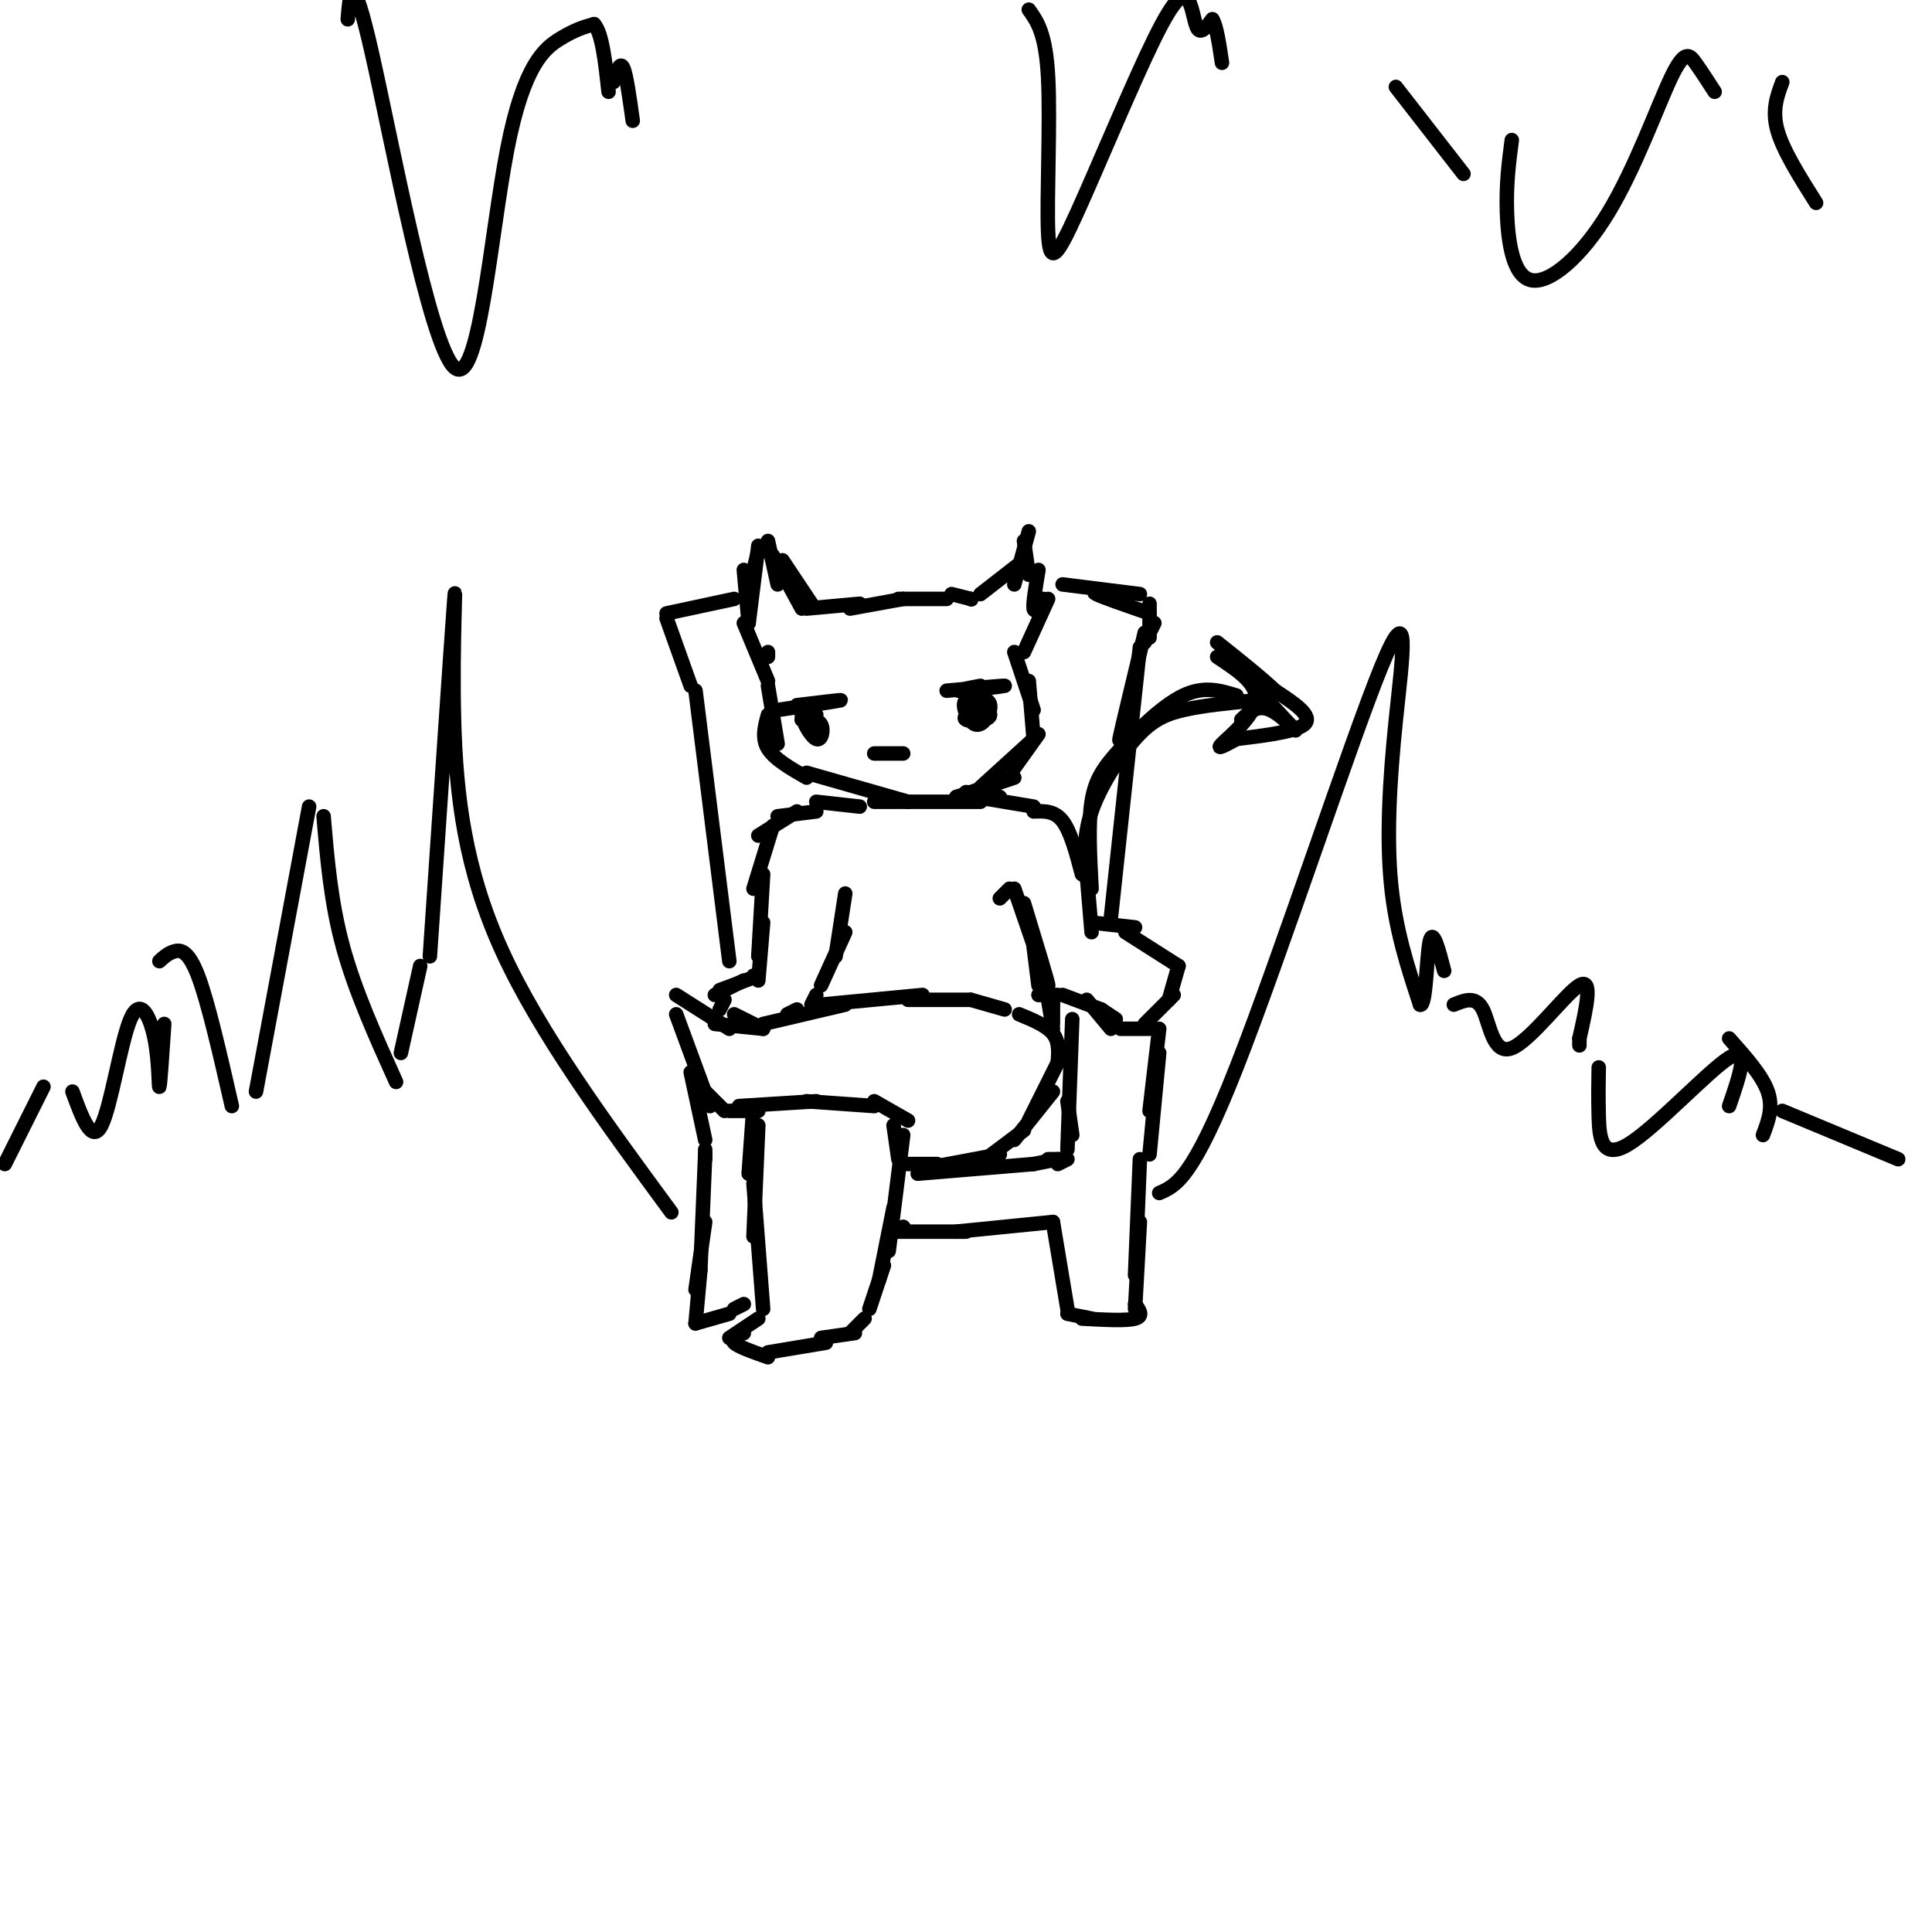 <svg viewBox='0 0 400 400' version='1.1' xmlns='http://www.w3.org/2000/svg' xmlns:xlink='http://www.w3.org/1999/xlink'><g fill='none' stroke='rgb(0,0,0)' stroke-width='3' stroke-linecap='round' stroke-linejoin='round'><path d='M140,210c0.000,0.000 7.000,19.000 7,19'/><path d='M146,226c0.000,0.000 4.000,4.000 4,4'/><path d='M140,206c0.000,0.000 11.000,7.000 11,7'/><path d='M148,212c0.000,0.000 10.000,1.000 10,1'/><path d='M158,212c0.000,0.000 17.000,-4.000 17,-4'/><path d='M170,208c0.000,0.000 21.000,-2.000 21,-2'/><path d='M188,207c0.000,0.000 13.000,0.000 13,0'/><path d='M201,207c0.000,0.000 7.000,2.000 7,2'/><path d='M211,210c2.833,1.167 5.667,2.333 7,4c1.333,1.667 1.167,3.833 1,6'/><path d='M220,218c0.000,0.000 -7.000,14.000 -7,14'/><path d='M218,226c0.000,0.000 -8.000,10.000 -8,10'/><path d='M212,234c0.000,0.000 -8.000,6.000 -8,6'/><path d='M207,239c0.000,0.000 -16.000,3.000 -16,3'/><path d='M194,241c0.000,0.000 -6.000,0.000 -6,0'/><path d='M188,232c0.000,0.000 -7.000,-4.000 -7,-4'/><path d='M181,229c0.000,0.000 -14.000,-1.000 -14,-1'/><path d='M169,228c0.000,0.000 -16.000,1.000 -16,1'/><path d='M157,230c0.000,0.000 -6.000,0.000 -6,0'/><path d='M156,229c0.000,0.000 -1.000,14.000 -1,14'/><path d='M157,233c0.000,0.000 -1.000,23.000 -1,23'/><path d='M156,245c0.000,0.000 2.000,26.000 2,26'/><path d='M185,233c0.000,0.000 1.000,7.000 1,7'/><path d='M187,235c0.000,0.000 -3.000,24.000 -3,24'/><path d='M185,250c0.000,0.000 -3.000,15.000 -3,15'/><path d='M183,262c0.000,0.000 -3.000,9.000 -3,9'/><path d='M157,273c0.000,0.000 -6.000,4.000 -6,4'/><path d='M154,276c-1.417,0.583 -2.833,1.167 -2,2c0.833,0.833 3.917,1.917 7,3'/><path d='M159,280c0.000,0.000 12.000,-2.000 12,-2'/><path d='M170,277c0.000,0.000 7.000,-1.000 7,-1'/><path d='M176,276c0.000,0.000 3.000,-3.000 3,-3'/><path d='M214,168c2.167,-0.083 4.333,-0.167 6,2c1.667,2.167 2.833,6.583 4,11'/><path d='M225,181c0.000,0.000 1.000,12.000 1,12'/><path d='M226,191c0.000,0.000 9.000,1.000 9,1'/><path d='M233,193c0.000,0.000 11.000,7.000 11,7'/><path d='M244,200c0.000,0.000 -2.000,7.000 -2,7'/><path d='M243,206c0.000,0.000 -6.000,6.000 -6,6'/><path d='M238,213c0.000,0.000 -6.000,0.000 -6,0'/><path d='M231,211c0.000,0.000 -3.000,-2.000 -3,-2'/><path d='M230,213c0.000,0.000 -5.000,-6.000 -5,-6'/><path d='M228,209c0.000,0.000 -8.000,-3.000 -8,-3'/><path d='M219,206c0.000,0.000 -4.000,0.000 -4,0'/><path d='M215,204c0.000,0.000 -1.000,-8.000 -1,-8'/><path d='M212,187c2.667,8.750 5.333,17.500 5,17c-0.333,-0.500 -3.667,-10.250 -7,-20'/><path d='M209,184c0.000,0.000 -2.000,2.000 -2,2'/><path d='M169,168c0.000,0.000 -8.000,1.000 -8,1'/><path d='M165,168c0.000,0.000 -8.000,5.000 -8,5'/><path d='M160,171c0.000,0.000 -4.000,13.000 -4,13'/><path d='M158,181c0.000,0.000 -1.000,17.000 -1,17'/><path d='M158,191c0.000,0.000 -1.000,12.000 -1,12'/><path d='M157,202c0.000,0.000 -1.000,0.000 -1,0'/><path d='M157,202c0.000,0.000 -8.000,3.000 -8,3'/><path d='M154,203c0.000,0.000 -6.000,3.000 -6,3'/><path d='M150,207c0.000,0.000 -1.000,2.000 -1,2'/><path d='M152,210c0.000,0.000 6.000,3.000 6,3'/><path d='M163,210c0.000,0.000 2.000,-1.000 2,-1'/><path d='M175,185c0.000,0.000 -2.000,13.000 -2,13'/><path d='M175,193c0.000,0.000 -5.000,11.000 -5,11'/><path d='M169,206c0.000,0.000 -1.000,2.000 -1,2'/><path d='M218,207c0.000,0.000 0.000,1.000 0,1'/><path d='M217,207c0.000,0.000 1.000,6.000 1,6'/><path d='M218,208c0.000,0.000 0.000,4.000 0,4'/><path d='M169,166c0.000,0.000 9.000,1.000 9,1'/><path d='M214,167c0.000,0.000 -12.000,-2.000 -12,-2'/><path d='M207,165c0.000,0.000 -7.000,-1.000 -7,-1'/><path d='M202,165c0.000,0.000 -4.000,0.000 -4,0'/><path d='M167,160c0.000,0.000 21.000,6.000 21,6'/><path d='M181,166c0.000,0.000 22.000,0.000 22,0'/><path d='M198,165c0.000,0.000 12.000,-4.000 12,-4'/><path d='M203,163c0.000,0.000 11.000,-10.000 11,-10'/><path d='M210,159c0.000,0.000 5.000,-7.000 5,-7'/><path d='M214,153c0.000,0.000 -1.000,-12.000 -1,-12'/><path d='M167,161c-3.333,-1.917 -6.667,-3.833 -8,-6c-1.333,-2.167 -0.667,-4.583 0,-7'/><path d='M161,154c0.000,0.000 -2.000,-12.000 -2,-12'/><path d='M214,147c0.000,0.000 -4.000,-12.000 -4,-12'/><path d='M212,135c0.000,0.000 5.000,-11.000 5,-11'/><path d='M216,124c-0.917,1.500 -1.833,3.000 -2,2c-0.167,-1.000 0.417,-4.500 1,-8'/><path d='M358,215c3.417,3.833 6.833,7.667 8,11c1.167,3.333 0.083,6.167 -1,9'/><path d='M210,121c0.000,0.000 3.000,-11.000 3,-11'/><path d='M212,116c0.000,0.000 -9.000,7.000 -9,7'/><path d='M212,112c0.000,0.000 1.000,7.000 1,7'/><path d='M159,135c0.000,0.000 0.000,1.000 0,1'/><path d='M159,141c0.000,0.000 -5.000,-12.000 -5,-12'/><path d='M155,129c0.000,0.000 -1.000,-11.000 -1,-11'/><path d='M157,114c0.000,0.000 -2.000,8.000 -2,8'/><path d='M155,129c0.000,0.000 2.000,-16.000 2,-16'/><path d='M159,112c0.000,0.000 2.000,9.000 2,9'/><path d='M160,115c0.000,0.000 6.000,11.000 6,11'/><path d='M162,116c0.000,0.000 6.000,9.000 6,9'/><path d='M167,126c0.000,0.000 11.000,-1.000 11,-1'/><path d='M176,126c0.000,0.000 11.000,-2.000 11,-2'/><path d='M186,124c0.000,0.000 10.000,0.000 10,0'/><path d='M197,123c0.000,0.000 4.000,1.000 4,1'/><path d='M201,124c0.000,0.000 0.100,0.100 0.1,0.1'/><path d='M203,146c-1.994,1.242 -3.988,2.483 -3,3c0.988,0.517 4.957,0.308 5,-1c0.043,-1.308 -3.839,-3.715 -5,-3c-1.161,0.715 0.400,4.553 2,5c1.600,0.447 3.238,-2.495 3,-4c-0.238,-1.505 -2.354,-1.573 -3,-1c-0.646,0.573 0.177,1.786 1,3'/><path d='M203,148c0.167,0.333 0.083,-0.333 0,-1'/><path d='M169,148c-1.554,-0.649 -3.107,-1.298 -3,0c0.107,1.298 1.875,4.542 3,5c1.125,0.458 1.607,-1.869 1,-3c-0.607,-1.131 -2.304,-1.065 -4,-1'/><path d='M166,149c0.000,0.167 2.000,1.083 4,2'/><path d='M161,147c6.167,-0.917 12.333,-1.833 13,-2c0.667,-0.167 -4.167,0.417 -9,1'/><path d='M196,143c6.156,-0.556 12.311,-1.111 12,-1c-0.311,0.111 -7.089,0.889 -9,1c-1.911,0.111 1.044,-0.444 4,-1'/><path d='M181,156c0.000,0.000 6.000,0.000 6,0'/><path d='M240,213c0.000,0.000 -2.000,17.000 -2,17'/><path d='M240,218c0.000,0.000 -2.000,21.000 -2,21'/><path d='M222,211c0.000,0.000 -1.000,27.000 -1,27'/><path d='M221,228c0.000,0.000 1.000,7.000 1,7'/><path d='M190,243c0.000,0.000 24.000,-2.000 24,-2'/><path d='M214,241c0.000,0.000 5.000,-1.000 5,-1'/><path d='M217,240c0.000,0.000 3.000,0.000 3,0'/><path d='M221,240c0.000,0.000 -2.000,1.000 -2,1'/><path d='M143,222c0.000,0.000 3.000,14.000 3,14'/><path d='M146,238c0.000,0.000 0.000,2.000 0,2'/><path d='M146,239c0.000,0.000 -1.000,24.000 -1,24'/><path d='M146,253c0.000,0.000 -2.000,14.000 -2,14'/><path d='M145,263c0.000,0.000 -1.000,11.000 -1,11'/><path d='M144,274c0.000,0.000 7.000,-2.000 7,-2'/><path d='M236,240c0.000,0.000 -1.000,24.000 -1,24'/><path d='M236,253c0.000,0.000 -1.000,18.000 -1,18'/><path d='M235,270c0.917,1.250 1.833,2.500 0,3c-1.833,0.500 -6.417,0.250 -11,0'/><path d='M226,273c0.000,0.000 -5.000,-1.000 -5,-1'/><path d='M221,271c0.000,0.000 -3.000,-18.000 -3,-18'/><path d='M218,253c0.000,0.000 -20.000,2.000 -20,2'/><path d='M200,255c0.000,0.000 -15.000,0.000 -15,0'/><path d='M187,254c0.000,0.000 0.100,0.100 0.1,0.1'/><path d='M152,271c0.000,0.000 2.000,-1.000 2,-1'/><path d='M230,190c0.000,0.000 6.000,-56.000 6,-56'/><path d='M233,149c-0.833,3.000 -1.667,6.000 -1,3c0.667,-3.000 2.833,-12.000 5,-21'/><path d='M151,199c0.000,0.000 -7.000,-56.000 -7,-56'/><path d='M143,142c0.000,0.000 -5.000,-14.000 -5,-14'/><path d='M138,127c0.000,0.000 14.000,-3.000 14,-3'/><path d='M220,121c0.000,0.000 16.000,2.000 16,2'/><path d='M230,123c-2.167,-0.333 -4.333,-0.667 -3,0c1.333,0.667 6.167,2.333 11,4'/><path d='M238,125c0.000,0.000 0.000,7.000 0,7'/><path d='M239,129c0.000,0.000 -2.000,4.000 -2,4'/><path d='M240,247c3.474,-1.488 6.947,-2.976 16,-26c9.053,-23.024 23.684,-67.584 30,-83c6.316,-15.416 4.316,-1.689 3,11c-1.316,12.689 -1.947,24.340 -1,34c0.947,9.660 3.474,17.330 6,25'/><path d='M294,208c1.244,0.733 1.356,-9.933 2,-13c0.644,-3.067 1.822,1.467 3,6'/><path d='M301,208c2.274,-0.935 4.548,-1.869 6,1c1.452,2.869 2.083,9.542 6,8c3.917,-1.542 11.119,-11.298 14,-13c2.881,-1.702 1.440,4.649 0,11'/><path d='M327,215c0.000,2.000 0.000,1.500 0,1'/><path d='M331,221c-0.054,2.952 -0.107,5.905 0,10c0.107,4.095 0.375,9.333 6,6c5.625,-3.333 16.607,-15.238 21,-18c4.393,-2.762 2.196,3.619 0,10'/><path d='M369,230c0.000,0.000 24.000,10.000 24,10'/><path d='M139,251c-13.631,-18.542 -27.262,-37.083 -35,-54c-7.738,-16.917 -9.583,-32.208 -10,-48c-0.417,-15.792 0.595,-32.083 0,-24c-0.595,8.083 -2.798,40.542 -5,73'/><path d='M87,200c0.000,0.000 -4.000,18.000 -4,18'/><path d='M82,224c-4.250,-9.417 -8.500,-18.833 -11,-28c-2.500,-9.167 -3.250,-18.083 -4,-27'/><path d='M64,167c0.000,0.000 -11.000,59.000 -11,59'/><path d='M48,229c-2.467,-10.800 -4.933,-21.600 -7,-27c-2.067,-5.400 -3.733,-5.400 -5,-5c-1.267,0.400 -2.133,1.200 -3,2'/><path d='M34,212c-0.423,6.319 -0.845,12.638 -1,13c-0.155,0.362 -0.041,-5.233 -1,-10c-0.959,-4.767 -2.989,-8.707 -5,-4c-2.011,4.707 -4.003,18.059 -6,22c-1.997,3.941 -3.998,-1.530 -6,-7'/><path d='M9,225c0.000,0.000 -8.000,16.000 -8,16'/><path d='M72,4c0.445,-5.587 0.890,-11.174 5,7c4.110,18.174 11.885,60.108 17,65c5.115,4.892 7.569,-27.260 11,-45c3.431,-17.740 7.837,-21.069 11,-23c3.163,-1.931 5.081,-2.466 7,-3'/><path d='M123,5c1.667,1.833 2.333,7.917 3,14'/><path d='M127,17c0.667,-2.167 1.333,-4.333 2,-3c0.667,1.333 1.333,6.167 2,11'/><path d='M213,2c1.757,2.443 3.514,4.887 4,14c0.486,9.113 -0.299,24.896 0,32c0.299,7.104 1.682,5.528 6,-4c4.318,-9.528 11.570,-27.007 16,-36c4.430,-8.993 6.039,-9.498 7,-8c0.961,1.498 1.275,4.999 2,6c0.725,1.001 1.863,-0.500 3,-2'/><path d='M251,4c0.833,1.167 1.417,5.083 2,9'/><path d='M289,18c0.000,0.000 14.000,18.000 14,18'/><path d='M313,29c-0.600,4.548 -1.200,9.096 -1,15c0.200,5.904 1.200,13.165 5,14c3.800,0.835 10.400,-4.756 16,-14c5.600,-9.244 10.200,-22.143 13,-28c2.800,-5.857 3.800,-4.674 5,-3c1.200,1.674 2.600,3.837 4,6'/><path d='M369,17c-1.083,2.917 -2.167,5.833 -1,10c1.167,4.167 4.583,9.583 8,15'/><path d='M226,184c-0.357,-6.690 -0.714,-13.381 0,-18c0.714,-4.619 2.500,-7.167 6,-11c3.500,-3.833 8.714,-8.952 13,-11c4.286,-2.048 7.643,-1.024 11,0'/><path d='M225,182c-0.387,-4.387 -0.774,-8.774 1,-14c1.774,-5.226 5.708,-11.292 9,-15c3.292,-3.708 5.940,-5.060 10,-6c4.060,-0.940 9.530,-1.470 15,-2'/><path d='M252,136c4.222,2.778 8.444,5.556 8,9c-0.444,3.444 -5.556,7.556 -7,9c-1.444,1.444 0.778,0.222 3,-1'/><path d='M256,153c3.844,-0.511 11.956,-1.289 14,-3c2.044,-1.711 -1.978,-4.356 -6,-7'/><path d='M264,143c-3.000,-2.833 -7.500,-6.417 -12,-10'/><path d='M255,137c5.911,6.400 11.822,12.800 13,14c1.178,1.200 -2.378,-2.800 -5,-4c-2.622,-1.200 -4.311,0.400 -6,2'/></g>
</svg>